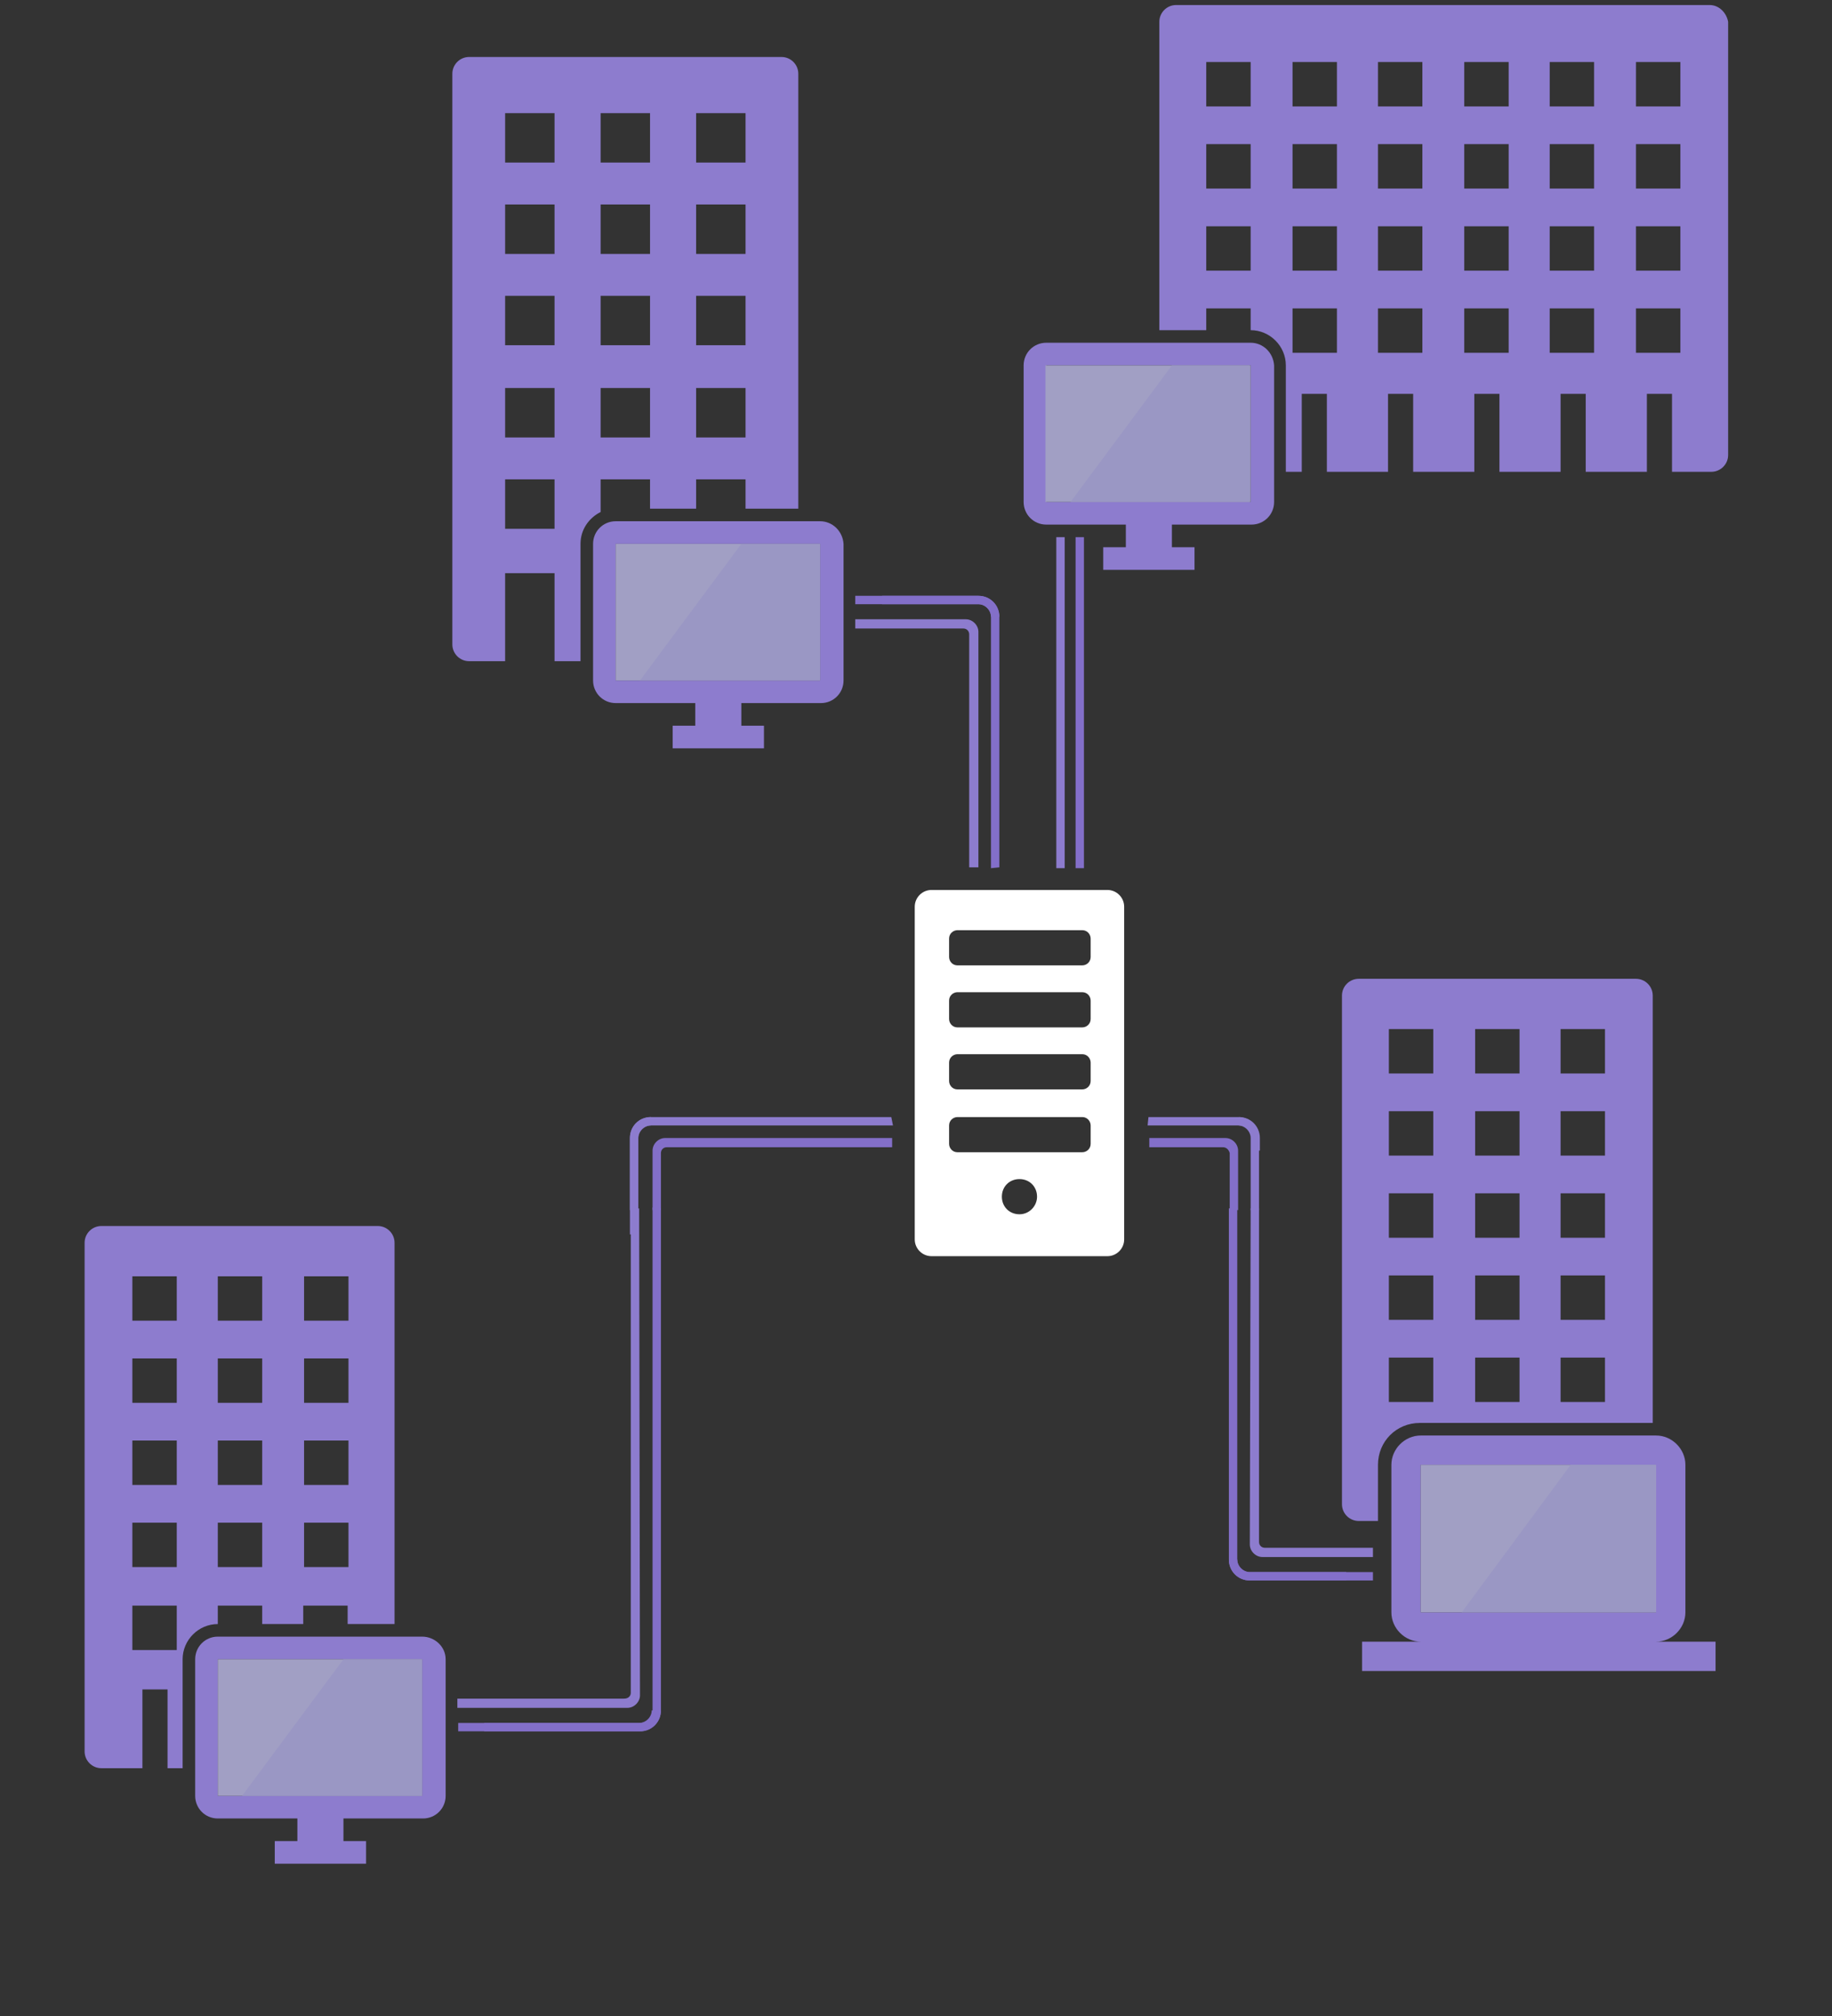 <?xml version="1.0" encoding="utf-8"?>
<!-- Generator: Adobe Illustrator 23.0.0, SVG Export Plug-In . SVG Version: 6.00 Build 0)  -->
<svg version="1.1" id="Layer_1" xmlns="http://www.w3.org/2000/svg" xmlns:xlink="http://www.w3.org/1999/xlink" x="0px" y="0px"
	 viewBox="0 0 218.7 240.6" style="enable-background:new 0 0 218.7 240.6;" xml:space="preserve">
<rect x="0" y="0" width="218.7" height="240.6" fill="#333333" stroke="none"/>
<style type="text/css">
	.st0{fill:#836FC9;}
	.st1{fill:none;}
	.st2{fill:#8D7CCE;}
	.st3{fill:#FFFFFF;}
	.st4{fill:#A19FC4;}
	.st5{fill:#9A97C4;}
</style>
<path class="st0" d="M118.3,103.6v-30c0-0.8-0.7-1.5-1.5-1.5h-14.7v-1h14.7c1.4,0,2.5,1.1,2.5,2.5v29.9"/>
<path class="st1" d="M96.8,31.1h40v1h-40V31.1z"/>
<path class="st2" d="M126.1,64.1h1v39.5h-1V64.1z"/>
<path class="st0" d="M128.4,64.1h1v39.5h-1V64.1z"/>
<path class="st3" d="M132.2,106.2h-21c-1.1,0-2,0.9-2,2v39.7c0,1.1,0.9,2,2,2h21c1.1,0,2-0.9,2-2v-39.7
	C134.2,107.1,133.3,106.2,132.2,106.2z M121.7,144.9c-1.2,0-2.1-0.9-2.1-2.1c0-1.2,0.9-2.1,2.1-2.1s2.1,0.9,2.1,2.1
	C123.8,143.9,122.9,144.9,121.7,144.9z M130.2,136.5c0,0.6-0.5,1-1,1h-14.9c-0.6,0-1-0.5-1-1v-2.2c0-0.6,0.5-1,1-1h14.9
	c0.6,0,1,0.5,1,1V136.5z M130.2,129c0,0.6-0.5,1-1,1h-14.9c-0.6,0-1-0.5-1-1v-2.2c0-0.6,0.5-1,1-1h14.9c0.6,0,1,0.5,1,1V129z
	 M130.2,121.6c0,0.6-0.5,1-1,1h-14.9c-0.6,0-1-0.5-1-1v-2.2c0-0.6,0.5-1,1-1h14.9c0.6,0,1,0.5,1,1V121.6z M130.2,114.2
	c0,0.6-0.5,1-1,1h-14.9c-0.6,0-1-0.5-1-1V112c0-0.6,0.5-1,1-1h14.9c0.6,0,1,0.5,1,1C130.2,112,130.2,114.2,130.2,114.2z"/>
<path class="st2" d="M197.7,195.9c1.9,0,3.5-1.6,3.5-3.5v-17.6c0-1.9-1.6-3.5-3.5-3.5h-28.1c-1.9,0-3.5,1.6-3.5,3.5v17.6
	c0,1.9,1.6,3.5,3.5,3.5h-7v3.5h42.2v-3.5H197.7L197.7,195.9z M169.6,174.8h28.1v17.6h-28.1V174.8z"/>
<path class="st1" d="M215.9,31.1h-8.3v1h8.3c0.8,0,1.5,0.7,1.5,1.5v119.8c0,0.8-0.7,1.5-1.5,1.5h-17.1v1h17.1c1.4,0,2.5-1.1,2.5-2.5
	V33.6C218.4,32.3,217.3,31.1,215.9,31.1z"/>
<path class="st2" d="M97.9,62.2H73.5c-1.5,0-2.7,1.2-2.7,2.7v16.3c0,1.5,1.2,2.7,2.7,2.7H83v2.7h-2.7v2.7h10.9v-2.7h-2.7v-2.7H98
	c1.5,0,2.7-1.2,2.7-2.7V64.9C100.6,63.4,99.4,62.2,97.9,62.2z M97.9,81.2H73.5V64.9h24.4V81.2z"/>
<path class="st4" d="M73.5,64.9h24.4v16.3H73.5V64.9z"/>
<path class="st2" d="M50.4,195.3H26c-1.5,0-2.7,1.2-2.7,2.7v16.3c0,1.5,1.2,2.7,2.7,2.7h9.5v2.7h-2.7v2.7h10.9v-2.7H41V217h9.5
	c1.5,0,2.7-1.2,2.7-2.7V198C53.2,196.5,51.9,195.3,50.4,195.3z M50.4,214.3H26V198h24.4V214.3z"/>
<path class="st4" d="M26,198h24.4v16.3H26V198z"/>
<path class="st1" d="M29.2,144.8V33.6c0-0.8,0.7-1.5,1.5-1.5h21.8v-1H30.7c-1.4,0-2.5,1.1-2.5,2.5v111.1h1V144.8z"/>
<path class="st2" d="M149.3,40.9h-24.4c-1.5,0-2.7,1.2-2.7,2.7v16.3c0,1.5,1.2,2.7,2.7,2.7h9.5v2.7h-2.7V68h10.9v-2.7h-2.7v-2.7h9.5
	c1.5,0,2.7-1.2,2.7-2.7V43.6C152,42.1,150.8,40.9,149.3,40.9L149.3,40.9z M149.3,59.9h-24.4V43.6h24.4
	C149.3,43.6,149.3,59.9,149.3,59.9z"/>
<path class="st4" d="M124.8,43.6h24.4v16.3h-24.4L124.8,43.6z M169.6,174.8h28.1v17.6h-28.1V174.8z"/>
<path class="st5" d="M187.5,174.8l-13,17.6h23.2v-17.6H187.5z M139.9,43.6l-12.1,16.3h21.5V43.6H139.9z M88.5,64.9L76.4,81.2h21.5
	V64.9H88.5z M41,198l-12.1,16.3h21.5V198H41z"/>
<path class="st2" d="M164.5,181.5v-6.7c0-2.8,2.2-5,5-5h27.8v-51c0-1.1-0.9-2-2-2h-33.1c-1.1,0-2,0.9-2,2v60.7c0,1.1,0.9,2,2,2
	H164.5L164.5,181.5z M186.3,122.8h5.3v5.3h-5.3V122.8z M186.3,132.6h5.3v5.3h-5.3V132.6z M186.3,142.4h5.3v5.3h-5.3V142.4z
	 M186.3,152.2h5.3v5.3h-5.3V152.2z M186.3,162h5.3v5.3h-5.3V162z M176.1,122.8h5.3v5.3h-5.3V122.8z M176.1,132.6h5.3v5.3h-5.3V132.6
	z M176.1,142.4h5.3v5.3h-5.3V142.4L176.1,142.4z M176.1,152.2h5.3v5.3h-5.3V152.2z M176.1,162h5.3v5.3h-5.3V162z M165.8,122.8h5.3
	v5.3h-5.3V122.8z M165.8,132.6h5.3v5.3h-5.3V132.6z M165.8,142.4h5.3v5.3h-5.3V142.4L165.8,142.4z M165.8,152.2h5.3v5.3h-5.3V152.2z
	 M165.8,162h5.3v5.3h-5.3V162z M204.1,0.6h-63.7c-1.1,0-2,0.9-2,2v36.8h5.6v-2.6h5.3v2.6c2.3,0,4.2,1.9,4.2,4.2v12.7h1.9V47h3v9.3
	h7.3V47h3v9.3h7.3V47h3v9.3h7.3V47h3v9.3h7.3V47h3v9.3h4.7c1.1,0,2-0.9,2-2V2.6C206.1,1.5,205.2,0.6,204.1,0.6L204.1,0.6z
	 M149.3,32.3H144V27h5.3V32.3z M149.3,22.5H144v-5.3h5.3V22.5z M149.3,12.7H144V7.4h5.3C149.3,7.4,149.3,12.7,149.3,12.7z
	 M159.6,42.1h-5.3v-5.3h5.3V42.1z M159.6,32.3h-5.3V27h5.3V32.3z M159.6,22.5h-5.3v-5.3h5.3V22.5z M159.6,12.7h-5.3V7.4h5.3
	C159.6,7.4,159.6,12.7,159.6,12.7z M169.8,42.1h-5.3v-5.3h5.3V42.1z M169.8,32.3h-5.3V27h5.3V32.3z M169.8,22.5h-5.3v-5.3h5.3V22.5z
	 M169.8,12.7h-5.3V7.4h5.3C169.8,7.4,169.8,12.7,169.8,12.7z M180.1,42.1h-5.3v-5.3h5.3V42.1z M180.1,32.3h-5.3V27h5.3V32.3z
	 M180.1,22.5h-5.3v-5.3h5.3V22.5z M180.1,12.7h-5.3V7.4h5.3C180.1,7.4,180.1,12.7,180.1,12.7z M190.3,42.1H185v-5.3h5.3V42.1z
	 M190.3,32.3H185V27h5.3V32.3z M190.3,22.5H185v-5.3h5.3V22.5z M190.3,12.7H185V7.4h5.3C190.3,7.4,190.3,12.7,190.3,12.7z
	 M200.6,42.1h-5.3v-5.3h5.3V42.1z M200.6,32.3h-5.3V27h5.3V32.3z M200.6,22.5h-5.3v-5.3h5.3V22.5z M200.6,12.7h-5.3V7.4h5.3
	C200.6,7.4,200.6,12.7,200.6,12.7z M69.3,78.9v-14c0-1.7,1-3.1,2.4-3.8v-3.9h5.9v3.5h5.5v-3.5H89v3.5h6.3V8.8c0-1.1-0.9-2-2-2H56
	c-1.1,0-2,0.9-2,2v68.1c0,1.1,0.9,2,2,2h4.3V68.4h5.9v10.5C66.2,78.9,69.3,78.9,69.3,78.9z M83.1,13.5H89v5.9h-5.9
	C83.1,19.4,83.1,13.5,83.1,13.5z M83.1,24.4H89v5.9h-5.9C83.1,30.3,83.1,24.4,83.1,24.4z M83.1,35.3H89v5.9h-5.9
	C83.1,41.2,83.1,35.3,83.1,35.3z M83.1,46.3H89v5.9h-5.9C83.1,52.2,83.1,46.3,83.1,46.3z M71.7,13.5h5.9v5.9h-5.9V13.5z M71.7,24.4
	h5.9v5.9h-5.9V24.4z M71.7,35.3h5.9v5.9h-5.9V35.3z M71.7,46.3h5.9v5.9h-5.9V46.3z M60.3,13.5h5.9v5.9h-5.9
	C60.3,19.4,60.3,13.5,60.3,13.5z M60.3,24.4h5.9v5.9h-5.9C60.3,30.3,60.3,24.4,60.3,24.4z M60.3,35.3h5.9v5.9h-5.9
	C60.3,41.2,60.3,35.3,60.3,35.3z M60.3,46.3h5.9v5.9h-5.9C60.3,52.2,60.3,46.3,60.3,46.3z M60.3,63.1v-5.9h5.9v5.9
	C66.2,63.1,60.3,63.1,60.3,63.1z M21.8,211v-13c0-2.3,1.9-4.2,4.2-4.2v-2.2h5.3v2.2h4.9v-2.2h5.3v2.2h5.6v-45.5c0-1.1-0.9-2-2-2h-33
	c-1.1,0-2,0.9-2,2V209c0,1.1,0.9,2,2,2H17v-9.4h3v9.4H21.8z M36.3,152.3h5.3v5.3h-5.3V152.3z M36.3,162.1h5.3v5.3h-5.3V162.1z
	 M36.3,171.9h5.3v5.3h-5.3V171.9z M36.3,181.7h5.3v5.3h-5.3V181.7z M26,152.3h5.3v5.3H26V152.3z M26,162.1h5.3v5.3H26V162.1z
	 M26,171.9h5.3v5.3H26V171.9z M26,181.7h5.3v5.3H26V181.7z M15.8,152.3h5.3v5.3h-5.3V152.3z M15.8,162.1h5.3v5.3h-5.3V162.1z
	 M15.8,171.9h5.3v5.3h-5.3V171.9z M15.8,181.7h5.3v5.3h-5.3V181.7z M15.8,196.9v-5.3h5.3v5.3H15.8z"/>
<path class="st0" d="M118.3,73.6c0-0.8-0.7-1.5-1.5-1.5h-11.5v-1h11.5c1.4,0,2.5,1.1,2.5,2.5"/>
<path class="st2" d="M115.7,75.7c0-0.4-0.3-0.7-0.7-0.7h-12.9v-1.1h13.2c0.8,0,1.5,0.7,1.5,1.5v28.1h-1.1V75.7
	C115.7,75.8,115.7,75.7,115.7,75.7z"/>
<g>
	<path class="st0" d="M78.9,144.2v59.9c0,1.4-1.1,2.5-2.5,2.5H54.7v-1h21.7c0.8,0,1.5-0.7,1.5-1.5v-60"/>
	<path class="st0" d="M78.9,204.1c0,1.4-1.1,2.5-2.5,2.5H57.8v-1h18.5c0.8,0,1.5-0.7,1.5-1.5"/>
	<path class="st2" d="M75.3,202v-57.8h1l0.1,58.1c0,0.8-0.7,1.5-1.5,1.5H54.6v-1.1h19.9C75,202.7,75.3,202.4,75.3,202
		C75.3,202,75.3,201.9,75.3,202z"/>
</g>
<g>
	<path class="st2" d="M106.6,134.3H77.7c-0.8,0-1.5,0.7-1.5,1.5v8.6h-1v-8.6c0-1.4,1.1-2.5,2.5-2.5h28.7"/>
	<path class="st2" d="M77.7,134.3c-0.8,0-1.5,0.7-1.5,1.5v11.5h-1v-11.5c0-1.4,1.1-2.5,2.5-2.5"/>
	<path class="st0" d="M79.6,136.9c-0.4,0-0.7,0.3-0.7,0.7v6.8h-1v-7.1c0-0.8,0.7-1.5,1.5-1.5h27.1v1.1H79.6
		C79.7,136.9,79.6,136.9,79.6,136.9z"/>
</g>
<g>
	<g>
		<path class="st0" d="M147.7,144.1v42c0,0.8,0.7,1.5,1.5,1.5h14.7v1h-14.7c-1.4,0-2.5-1.1-2.5-2.5v-41.9"/>
		<path class="st0" d="M147.7,186.1c0,0.8,0.7,1.5,1.5,1.5h11.5v1h-11.5c-1.4,0-2.5-1.1-2.5-2.5"/>
		<path class="st2" d="M150.3,184c0,0.4,0.3,0.7,0.7,0.7h12.9v1.1h-13.2c-0.8,0-1.5-0.7-1.5-1.5l0.1-40.1h1V184
			C150.3,183.9,150.3,184,150.3,184z"/>
	</g>
	<g>
		<path class="st2" d="M137.1,133.3h10.7c1.4,0,2.5,1.1,2.5,2.5v8.6h-1v-8.6c0-0.8-0.7-1.5-1.5-1.5h-10.8"/>
		<path class="st2" d="M147.9,133.3c1.4,0,2.5,1.1,2.5,2.5v1.5h-1v-1.5c0-0.8-0.7-1.5-1.5-1.5"/>
		<path class="st0" d="M146,136.9h-8.8v-1.1h9.1c0.8,0,1.5,0.7,1.5,1.5v7.1h-1v-6.8C146.7,137.2,146.4,136.9,146,136.9
			C146,136.9,145.9,136.9,146,136.9z"/>
	</g>
</g>
</svg>
